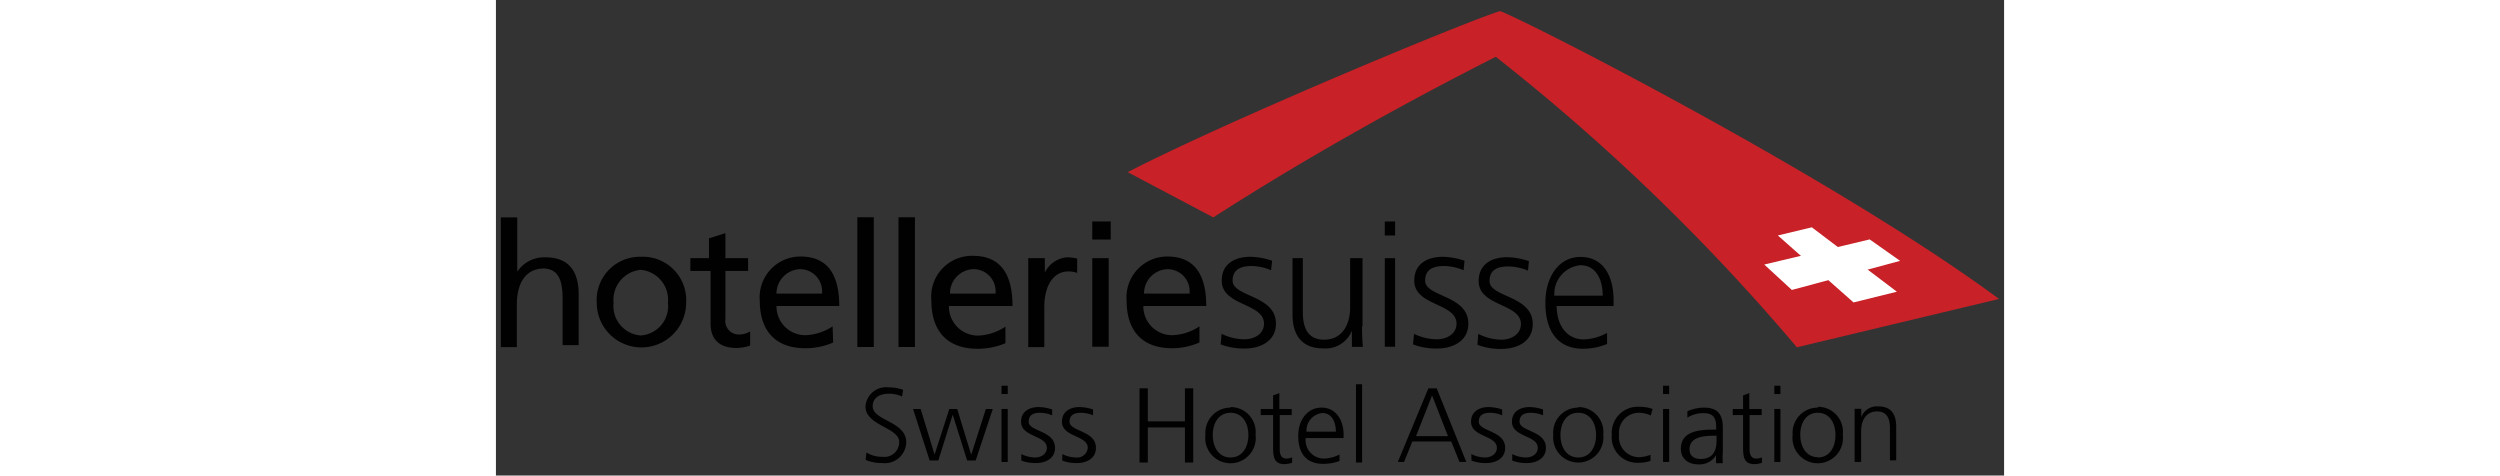 <svg id="Layer_1" data-name="Layer 1" xmlns="http://www.w3.org/2000/svg" viewBox="0 0 111 35"  width="184">
	<rect x="0" y="0" width="111" height="35" fill="#333333" stroke="none"/>
	<defs>
		<style>
			.cls-1{fill:#010101;}.cls-2{fill:#c82127;}.cls-3{fill:#fff;}
		</style>
	</defs>
	<path class="cls-1" d="M.36,16H1.57v4h0a2.37,2.37,0,0,1,2.09-1.06c1.68,0,2.43,1,2.43,2.73V25.4H4.91V22.06c0-1.5-.33-2.24-1.37-2.3-1.36,0-2,1.09-2,2.65v3.14H.36Z" />
	<path class="cls-1" d="M10.66,24.69a2.16,2.16,0,0,0,2-2.41,2.21,2.21,0,0,0-2-2.42,2.21,2.21,0,0,0-2,2.42,2.17,2.17,0,0,0,2,2.41m0-5.79A3.19,3.19,0,0,1,14,22.28a3.29,3.29,0,1,1-6.58,0,3.18,3.18,0,0,1,3.29-3.38" />
	<path class="cls-1" d="M18.56,19.94H16.89v3.53a1,1,0,0,0,1,1.15,1.54,1.54,0,0,0,.82-.23v1.05a3.37,3.37,0,0,1-1,.17c-1.18,0-1.91-.55-1.91-1.79V19.94H14.31V19h1.37V17.54l1.21-.38V19h1.67Z" />
	<path class="cls-1" d="M24,21.61a1.63,1.63,0,0,0-1.61-1.8,1.8,1.8,0,0,0-1.74,1.8Zm.82,3.6a5.07,5.07,0,0,1-2.05.42c-2.29,0-3.35-1.39-3.35-3.49a3,3,0,0,1,3-3.26c2.15,0,2.85,1.56,2.85,3.64H20.65a2.12,2.12,0,0,0,2.13,2.15,3.88,3.88,0,0,0,2-.65Z" />
	<rect class="cls-1" x="26.6" y="15.99" width="1.21" height="9.55" />
	<rect class="cls-1" x="29.63" y="15.99" width="1.21" height="9.55" />
	<path class="cls-1" d="M36.77,21.61a1.63,1.63,0,0,0-1.61-1.8,1.78,1.78,0,0,0-1.74,1.8Zm.75,3.64a5.19,5.19,0,0,1-2.07.42c-2.33,0-3.4-1.41-3.4-3.54a3,3,0,0,1,3.07-3.3c2.19,0,2.9,1.58,2.9,3.69H33.34A2.14,2.14,0,0,0,35.5,24.7a3.86,3.86,0,0,0,2-.66v1.21Z" />
	<path class="cls-1" d="M39.18,19H40.4v1.06h0A2,2,0,0,1,42,18.94a3.35,3.35,0,0,1,.78.09v1.06a1.7,1.7,0,0,0-.66-.11c-1.06,0-1.76,1-1.76,2.63v2.94H39.18V19Z" />
	<path class="cls-1" d="M43.89,19H45.1v6.52H43.89Zm1.36-1.37H43.89V16.3h1.36Z" />
	<path class="cls-1" d="M51.05,21.61a1.63,1.63,0,0,0-1.61-1.8,1.79,1.79,0,0,0-1.74,1.8Zm.72,3.6a5,5,0,0,1-2,.42c-2.3,0-3.35-1.39-3.35-3.49a3,3,0,0,1,3-3.26c2.16,0,2.86,1.56,2.86,3.64H47.65a2.12,2.12,0,0,0,2.13,2.15,3.81,3.81,0,0,0,2-.65v1.19Z" />
	<path class="cls-1" d="M53.41,24.57a3.83,3.83,0,0,0,1.69.4c.76,0,1.43-.42,1.43-1.15,0-1.53-3.11-1.29-3.11-3.16,0-1.28,1-1.76,2.11-1.76a5.28,5.28,0,0,1,1.6.29l-.08.7a3.79,3.79,0,0,0-1.43-.31c-.82,0-1.4.26-1.4,1.08,0,1.2,3.19,1.05,3.19,3.16,0,1.37-1.28,1.83-2.26,1.83a4.82,4.82,0,0,1-1.81-.3Z" />
	<path class="cls-1" d="M63.75,24a13.3,13.3,0,0,0,.06,1.53H63V24.34h0a2.09,2.09,0,0,1-2.13,1.3c-1.62,0-2.24-1.06-2.24-2.48V19h.76V23c0,1.21.43,2,1.55,2,1.47,0,1.93-1.28,1.93-2.36V19h.91v5Z" />
	<path class="cls-1" d="M65.42,19h.76v6.52h-.76Zm.76-1.67h-.76V16.3h.76Z" />
	<path class="cls-1" d="M67.57,24.57a3.86,3.86,0,0,0,1.69.4c.76,0,1.44-.42,1.44-1.15,0-1.53-3.11-1.29-3.11-3.16,0-1.28,1-1.76,2.1-1.76a5.23,5.23,0,0,1,1.6.29l-.07.7a3.8,3.8,0,0,0-1.44-.31c-.82,0-1.39.26-1.39,1.08,0,1.2,3.18,1.05,3.18,3.16,0,1.37-1.28,1.83-2.26,1.83a4.82,4.82,0,0,1-1.81-.3Z" />
	<path class="cls-1" d="M72.3,24.57A3.78,3.78,0,0,0,74,25c.76,0,1.44-.42,1.44-1.15,0-1.53-3.11-1.29-3.11-3.16,0-1.28,1-1.76,2.1-1.76a5.23,5.23,0,0,1,1.6.29l-.07.7a3.8,3.8,0,0,0-1.44-.31c-.82,0-1.39.26-1.39,1.08,0,1.2,3.18,1.05,3.18,3.16,0,1.37-1.28,1.83-2.26,1.83a4.82,4.82,0,0,1-1.81-.3Z" />
	<path class="cls-1" d="M81.46,21.76c0-1.13-.46-2.24-1.65-2.24a2.12,2.12,0,0,0-1.91,2.24Zm.34,3.55a4.74,4.74,0,0,1-1.77.36c-2,0-2.79-1.45-2.79-3.38s1-3.38,2.58-3.38c1.73,0,2.44,1.47,2.44,3.2v.41H78.07c0,1.36.7,2.46,2,2.46a3.77,3.77,0,0,0,1.71-.48v.81Z" />
	<path class="cls-1" d="M27.27,33.3a2.14,2.14,0,0,0,1.19.32,1.08,1.08,0,0,0,1.22-1.1c0-1.06-2.48-1.19-2.48-2.6a1.52,1.52,0,0,1,1.71-1.41,3.18,3.18,0,0,1,1.06.18l-.08.49a2.24,2.24,0,0,0-1-.2c-.55,0-1.16.23-1.16.92,0,1.08,2.47,1.09,2.47,2.66a1.58,1.58,0,0,1-1.77,1.52,3.1,3.1,0,0,1-1.22-.23Z" />
	<polygon class="cls-1" points="35.31 33.89 34.68 33.89 33.63 30.55 33.61 30.55 32.56 33.89 31.92 33.89 30.7 30.1 31.26 30.1 32.28 33.44 32.29 33.44 33.37 30.1 33.95 30.1 34.97 33.44 34.99 33.44 36.06 30.1 36.57 30.1 35.31 33.89" />
	<path class="cls-1" d="M37.21,34h.46V30.1h-.46Zm0-5h.46v-.61h-.46Z" />
	<path class="cls-1" d="M38.67,33.42a2.34,2.34,0,0,0,1,.25c.47,0,.88-.26.88-.71,0-.93-1.9-.78-1.9-1.92,0-.78.64-1.08,1.29-1.08a3.14,3.14,0,0,1,1,.18l0,.43a2.28,2.28,0,0,0-.88-.19c-.5,0-.85.15-.85.66,0,.73,1.94.64,1.94,1.92,0,.84-.78,1.12-1.38,1.12a3,3,0,0,1-1.1-.18Z" />
	<path class="cls-1" d="M41.69,33.42a2.27,2.27,0,0,0,1,.25.78.78,0,0,0,.87-.71c0-.93-1.9-.78-1.9-1.92,0-.78.64-1.08,1.29-1.08a3.1,3.1,0,0,1,1,.18l0,.43a2.28,2.28,0,0,0-.88-.19c-.5,0-.85.15-.85.66,0,.73,1.94.64,1.94,1.92,0,.84-.78,1.12-1.37,1.12a3,3,0,0,1-1.11-.18Z" />
	<polygon class="cls-1" points="47.37 28.58 47.98 28.58 47.98 31.01 50.71 31.01 50.71 28.58 51.32 28.58 51.32 34.04 50.71 34.04 50.71 31.46 47.98 31.46 47.98 34.04 47.37 34.04 47.37 28.58" />
	<path class="cls-1" d="M54.07,33.67c.85,0,1.31-.74,1.31-1.65s-.46-1.64-1.31-1.64-1.31.73-1.31,1.64.46,1.65,1.31,1.65m0-3.71A1.84,1.84,0,0,1,55.91,32a1.86,1.86,0,1,1-3.69,0A1.85,1.85,0,0,1,54.07,30" />
	<path class="cls-1" d="M58.6,30.55h-.91V33.1c0,.35.12.65.49.65a1.08,1.08,0,0,0,.42-.09l0,.4a1.82,1.82,0,0,1-.56.1c-.81,0-.84-.59-.84-1.31v-2.3h-.91V30.1h.91v-1l.46-.17V30.1h.91v.45Z" />
	<path class="cls-1" d="M61.82,31.77c0-.69-.28-1.37-1-1.37a1.29,1.29,0,0,0-1.16,1.37Zm.27,2.16a3.47,3.47,0,0,1-1.19.21c-1.35,0-1.85-.88-1.85-2.06S59.73,30,60.77,30s1.62.9,1.62,2v.24H59.6a1.35,1.35,0,0,0,1.34,1.51,2.67,2.67,0,0,0,1.15-.3Z" />
	<rect class="cls-1" x="63.3" y="28.28" width="0.45" height="5.76" />
	<path class="cls-1" d="M68.9,29.1l-1.18,3h2.35Zm-.27-.52h.61L71.42,34h-.5l-.61-1.51H67.45L66.84,34h-.46Z" />
	<path class="cls-1" d="M71.79,33.42a2.3,2.3,0,0,0,1,.25c.47,0,.88-.26.88-.71,0-.93-1.9-.78-1.9-1.92,0-.78.64-1.08,1.29-1.08a3.19,3.19,0,0,1,1,.18l0,.43a2.2,2.2,0,0,0-.87-.19c-.5,0-.85.15-.85.66,0,.73,1.94.64,1.94,1.92,0,.84-.78,1.12-1.38,1.12a2.89,2.89,0,0,1-1.1-.18Z" />
	<path class="cls-1" d="M74.8,33.42a2.3,2.3,0,0,0,1,.25c.47,0,.88-.26.88-.71,0-.93-1.9-.78-1.9-1.92,0-.78.64-1.08,1.29-1.08a3.14,3.14,0,0,1,1,.18l0,.43a2.28,2.28,0,0,0-.88-.19c-.5,0-.85.15-.85.66,0,.73,1.94.64,1.94,1.92,0,.84-.78,1.12-1.38,1.12a2.92,2.92,0,0,1-1.1-.18Z" />
	<path class="cls-1" d="M79.66,33.67c.85,0,1.31-.74,1.31-1.65s-.46-1.64-1.31-1.64-1.31.73-1.31,1.64.46,1.65,1.31,1.65m0-3.71A1.84,1.84,0,0,1,81.5,32a1.85,1.85,0,1,1-3.68,0A1.84,1.84,0,0,1,79.66,30" />
	<path class="cls-1" d="M85,30.58a2.15,2.15,0,0,0-.84-.2A1.47,1.47,0,0,0,82.66,32a1.49,1.49,0,0,0,1.43,1.65,2.48,2.48,0,0,0,.89-.18l0,.45a2.81,2.81,0,0,1-1,.14A1.87,1.87,0,0,1,82.13,32a1.91,1.91,0,0,1,2-2.06,2.81,2.81,0,0,1,1,.16Z" />
	<path class="cls-1" d="M85.9,34h.45V30.1H85.9Zm0-5h.45v-.61H85.9Z" />
	<path class="cls-1" d="M89.84,32.07H89.7c-.84,0-1.85.09-1.85,1,0,.52.37.71.82.71,1.15,0,1.17-1,1.17-1.42Zm0,1.37h0a1.43,1.43,0,0,1-1.29.74c-1.16,0-1.34-.78-1.34-1.14,0-1.36,1.45-1.42,2.51-1.42h.09v-.21c0-.69-.25-1-.92-1a2.13,2.13,0,0,0-1.2.33v-.47A3.09,3.09,0,0,1,88.89,30c1,0,1.41.45,1.41,1.49v1.81a5,5,0,0,0,0,.79h-.5v-.6Z" />
	<path class="cls-1" d="M93.18,30.55h-.91V33.1c0,.35.12.65.49.65a1.08,1.08,0,0,0,.42-.09l0,.4a1.69,1.69,0,0,1-.55.1c-.81,0-.84-.59-.84-1.31v-2.3h-.76V30.1h.76v-1l.46-.17V30.1h.91v.45Z" />
	<path class="cls-1" d="M94.09,34h.45V30.1h-.45Zm0-5h.45v-.61h-.45Z" />
	<path class="cls-1" d="M97.29,33.67c.85,0,1.3-.74,1.3-1.65s-.45-1.64-1.3-1.64S96,31.11,96,32s.45,1.65,1.31,1.65m0-3.71A1.84,1.84,0,0,1,99.13,32a1.86,1.86,0,1,1-3.69,0A1.85,1.85,0,0,1,97.29,30" />
	<path class="cls-1" d="M100,31c0-.3,0-.6,0-.91h.49v.61h0a1.23,1.23,0,0,1,1.25-.79c1,0,1.32.64,1.32,1.49v2.48h-.46V31.5c0-.74-.26-1.22-.94-1.22-.9,0-1.18.78-1.18,1.44V34H100V31Z" />
	<path class="cls-2" d="M110.64,22,95.75,25.56A152.19,152.19,0,0,0,73.59,4.18C66.91,7.57,59.76,11.53,52.8,16l-6.3-3.33C54.19,8.71,71.94,1.36,73.91.82c1.3.4,24.27,12,36.73,21.19" />
	<polygon class="cls-3" points="94.35 17.33 96.85 16.73 103.11 21.47 99.92 22.26 94.35 17.33" />
	<polygon class="cls-3" points="101.11 17.62 103.35 19.2 95.38 21.34 93.35 19.47 101.11 17.62" />
</svg>
